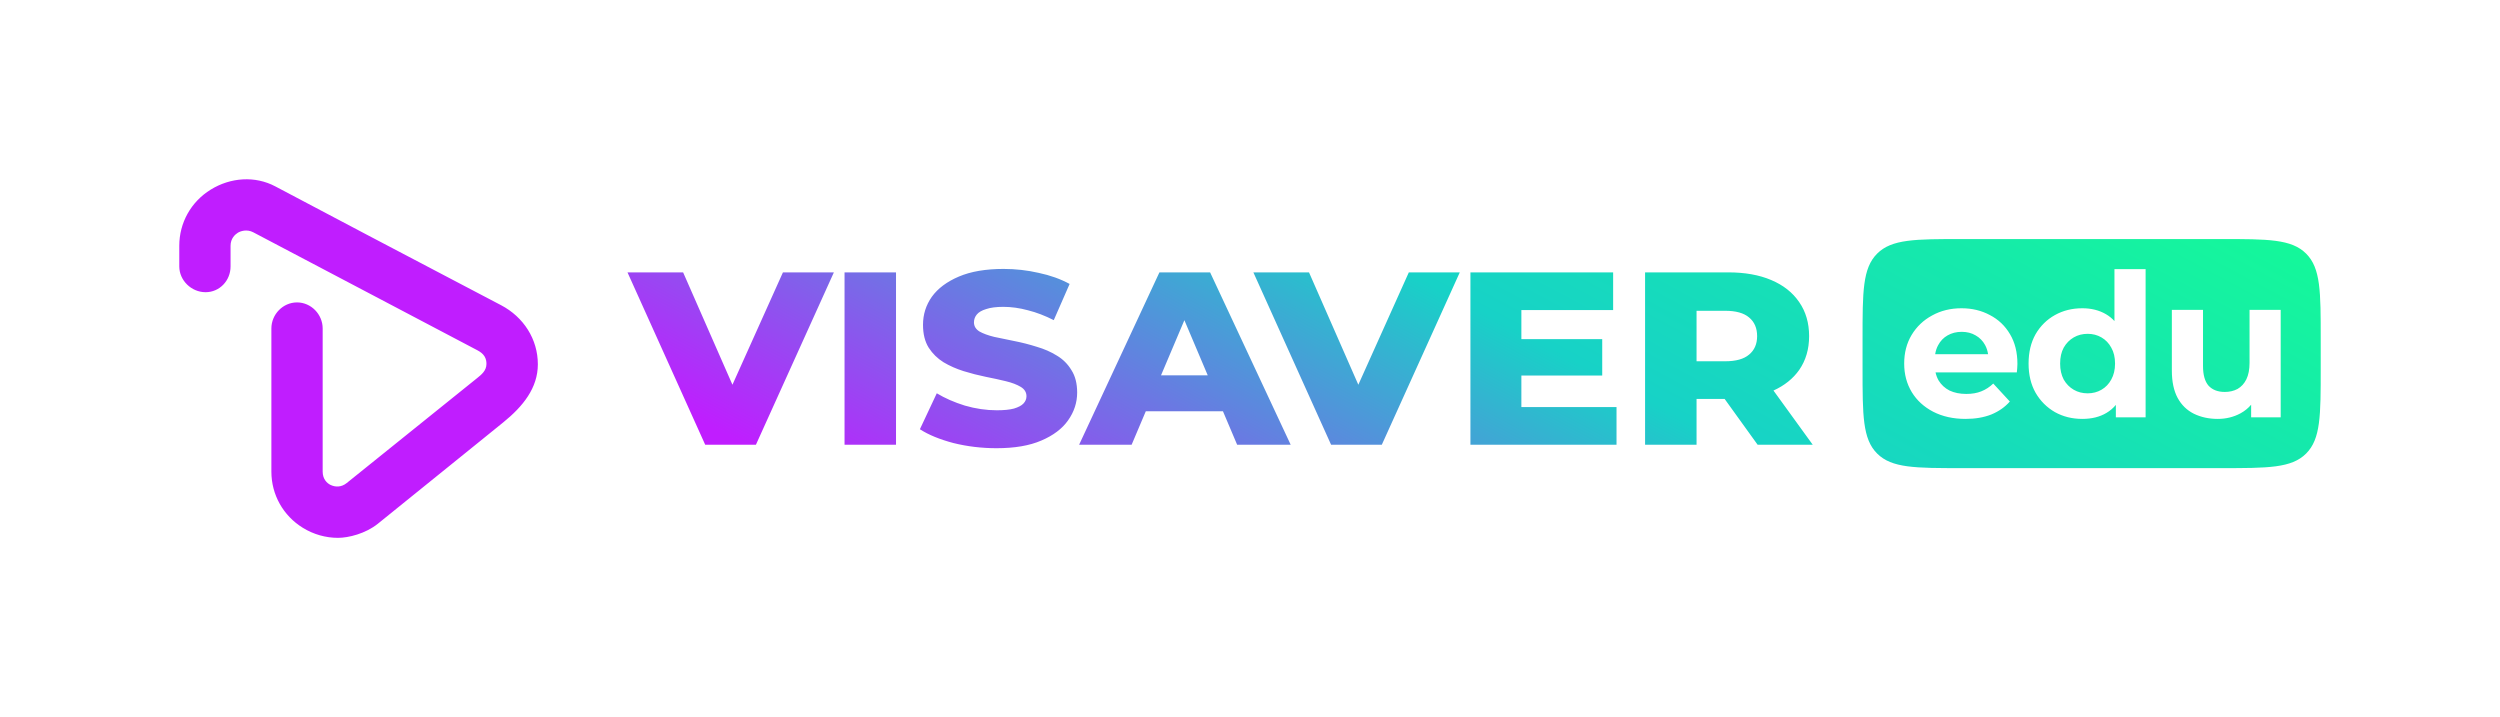 <?xml version="1.0" encoding="UTF-8"?> <svg xmlns="http://www.w3.org/2000/svg" width="251" height="72" viewBox="0 0 251 72" fill="none"><path fill-rule="evenodd" clip-rule="evenodd" d="M43.577 41.443C45.237 40.107 46.779 38.867 47.897 37.967C48.119 37.789 48.35 37.6 48.521 37.389C48.707 37.16 48.84 36.884 48.84 36.537C48.84 36.298 48.804 36.029 48.638 35.767C48.477 35.514 48.23 35.325 47.924 35.164C45.342 33.805 42.76 32.446 40.178 31.086L40.177 31.085C35.261 28.496 30.344 25.906 25.425 23.321C24.788 22.986 24.152 23.2 23.879 23.368C23.619 23.529 23.148 23.93 23.148 24.675V26.749C23.148 28.178 22.044 29.337 20.641 29.337C19.21 29.337 18 28.148 18 26.749V24.675C18 22.364 19.179 20.257 21.159 19.036C23.15 17.808 25.608 17.635 27.644 18.715C33.779 21.968 39.928 25.195 46.077 28.421L46.077 28.421C47.486 29.161 48.895 29.9 50.305 30.64C52.572 31.831 54 34.056 54 36.577C54 38.949 52.508 40.803 50.522 42.41L48.621 43.948L48.621 43.949C45.059 46.832 41.497 49.715 37.928 52.59C36.715 53.567 35 54 33.936 54C32.712 54 31.493 53.663 30.406 52.993C28.426 51.772 27.247 49.665 27.247 47.354V32.977C27.247 31.558 28.41 30.362 29.822 30.362C31.233 30.362 32.396 31.558 32.396 32.977V47.353C32.396 48.11 32.844 48.517 33.169 48.678C33.665 48.923 34.268 48.933 34.809 48.498C36.687 46.985 40.355 44.035 43.577 41.443ZM100.056 45C98.56 45 97.116 44.827 95.724 44.481C94.349 44.118 93.227 43.657 92.357 43.096L94.053 39.486C94.871 39.981 95.811 40.393 96.872 40.722C97.951 41.036 99.021 41.192 100.082 41.192C100.796 41.192 101.37 41.135 101.805 41.019C102.24 40.887 102.553 40.722 102.744 40.525C102.953 40.31 103.058 40.063 103.058 39.783C103.058 39.387 102.866 39.074 102.483 38.843C102.101 38.613 101.605 38.423 100.996 38.275C100.387 38.126 99.708 37.978 98.96 37.83C98.229 37.681 97.49 37.492 96.742 37.261C96.011 37.03 95.341 36.733 94.732 36.371C94.123 35.992 93.627 35.505 93.244 34.912C92.862 34.302 92.67 33.536 92.67 32.613C92.67 31.574 92.966 30.635 93.558 29.794C94.167 28.953 95.071 28.277 96.272 27.767C97.472 27.256 98.969 27 100.761 27C101.961 27 103.136 27.132 104.284 27.396C105.45 27.643 106.485 28.014 107.39 28.508L105.798 32.143C104.928 31.698 104.067 31.368 103.214 31.154C102.362 30.923 101.535 30.808 100.735 30.808C100.021 30.808 99.447 30.882 99.012 31.03C98.577 31.162 98.264 31.343 98.073 31.574C97.881 31.805 97.786 32.069 97.786 32.365C97.786 32.745 97.968 33.049 98.334 33.28C98.716 33.495 99.212 33.676 99.821 33.824C100.448 33.956 101.126 34.096 101.857 34.245C102.605 34.393 103.345 34.582 104.075 34.813C104.824 35.028 105.502 35.324 106.111 35.703C106.72 36.066 107.207 36.552 107.573 37.162C107.955 37.755 108.147 38.505 108.147 39.412C108.147 40.418 107.842 41.349 107.233 42.206C106.642 43.047 105.746 43.722 104.545 44.233C103.362 44.745 101.866 45 100.056 45ZM63 27.346L70.803 44.654H75.893L83.722 27.346H78.607L73.537 38.628L68.585 27.346H63ZM84.792 27.346V44.654H89.96V27.346H84.792ZM116.406 27.346L108.342 44.654H113.614L115.038 41.291H122.785L124.21 44.654H129.586L121.495 27.346H116.406ZM121.256 37.681L118.912 32.147L116.567 37.681H121.256ZM133.643 44.654L125.839 27.346H131.424L136.376 38.628L141.446 27.346H146.562L138.732 44.654H133.643ZM152.746 37.706V40.871H162.299V44.654H147.631V27.346H161.959V31.129H152.746V34.047H160.863V37.706H152.746ZM165.166 44.654V27.346H173.518C175.188 27.346 176.624 27.602 177.824 28.113C179.042 28.624 179.982 29.365 180.643 30.338C181.304 31.294 181.635 32.431 181.635 33.75C181.635 35.052 181.304 36.181 180.643 37.137C180.025 38.016 179.163 38.707 178.057 39.211L182 44.654H176.467L173.155 40.055H170.334V44.654H165.166ZM170.334 36.272H173.205C174.283 36.272 175.084 36.049 175.606 35.604C176.145 35.159 176.415 34.541 176.415 33.75C176.415 32.942 176.145 32.316 175.606 31.871C175.084 31.426 174.283 31.203 173.205 31.203H170.334L170.334 36.272ZM187 34C187 29.286 187 26.929 188.464 25.465C189.929 24 192.286 24 197 24H223C227.714 24 230.071 24 231.536 25.465C233 26.929 233 29.286 233 34V37C233 41.714 233 44.071 231.536 45.535C230.071 47 227.714 47 223 47H197C192.286 47 189.929 47 188.464 45.535C187 44.071 187 41.714 187 37V34ZM206.316 41.376C207.131 41.831 208.047 42.058 209.063 42.058C210.012 42.058 210.821 41.857 211.489 41.456C211.848 41.245 212.162 40.977 212.432 40.652V41.897H215.419V27.019H212.291V32.235C212.043 31.963 211.762 31.735 211.449 31.551C210.767 31.15 209.972 30.949 209.063 30.949C208.047 30.949 207.131 31.177 206.316 31.631C205.501 32.086 204.852 32.727 204.371 33.556C203.903 34.385 203.669 35.367 203.669 36.504C203.669 37.627 203.903 38.602 204.371 39.431C204.852 40.26 205.501 40.908 206.316 41.376ZM210.988 39.13C210.574 39.371 210.112 39.491 209.604 39.491C209.083 39.491 208.615 39.371 208.201 39.13C207.786 38.89 207.452 38.549 207.198 38.108C206.958 37.653 206.837 37.118 206.837 36.504C206.837 35.875 206.958 35.341 207.198 34.9C207.452 34.458 207.786 34.117 208.201 33.877C208.615 33.636 209.083 33.516 209.604 33.516C210.112 33.516 210.574 33.636 210.988 33.877C211.402 34.117 211.73 34.458 211.97 34.9C212.224 35.341 212.351 35.875 212.351 36.504C212.351 37.118 212.224 37.653 211.97 38.108C211.73 38.549 211.402 38.89 210.988 39.13ZM194.088 41.336C195.023 41.817 196.106 42.058 197.336 42.058C198.312 42.058 199.174 41.911 199.922 41.617C200.671 41.309 201.293 40.875 201.787 40.313L200.123 38.509C199.762 38.856 199.361 39.117 198.92 39.291C198.492 39.465 197.991 39.551 197.416 39.551C196.774 39.551 196.213 39.438 195.732 39.211C195.264 38.97 194.896 38.629 194.629 38.188C194.491 37.94 194.39 37.673 194.327 37.386H202.489C202.502 37.252 202.516 37.112 202.529 36.965C202.542 36.804 202.549 36.664 202.549 36.544C202.549 35.381 202.302 34.385 201.807 33.556C201.313 32.714 200.638 32.072 199.782 31.631C198.94 31.177 197.991 30.949 196.935 30.949C195.839 30.949 194.856 31.19 193.987 31.671C193.118 32.139 192.43 32.794 191.922 33.636C191.427 34.465 191.18 35.421 191.18 36.504C191.18 37.573 191.434 38.529 191.942 39.371C192.45 40.2 193.165 40.855 194.088 41.336ZM194.291 35.561C194.343 35.227 194.442 34.926 194.589 34.659C194.816 34.231 195.13 33.904 195.531 33.676C195.946 33.436 196.42 33.316 196.955 33.316C197.49 33.316 197.957 33.436 198.358 33.676C198.759 33.904 199.074 34.224 199.301 34.639C199.452 34.914 199.552 35.221 199.603 35.561H194.291ZM222.665 42.058C221.77 42.058 220.968 41.884 220.259 41.536C219.564 41.189 219.023 40.661 218.635 39.953C218.247 39.231 218.054 38.315 218.054 37.205V31.11H221.182V36.744C221.182 37.64 221.369 38.302 221.743 38.729C222.131 39.144 222.672 39.351 223.367 39.351C223.848 39.351 224.276 39.251 224.651 39.05C225.025 38.836 225.319 38.515 225.533 38.088C225.747 37.647 225.854 37.099 225.854 36.444V31.11H228.982V41.897H226.014V40.633C225.719 40.983 225.365 41.27 224.951 41.496C224.256 41.871 223.494 42.058 222.665 42.058Z" fill="url(#paint0_linear_72_128)"></path><defs><linearGradient id="paint0_linear_72_128" x1="38.62" y1="35.753" x2="88.081" y2="-56.825" gradientUnits="userSpaceOnUse"><stop offset="0.086" stop-color="#C01DFF"></stop><stop offset="0.533" stop-color="#17D2C7"></stop><stop offset="1" stop-color="#14FC95"></stop></linearGradient></defs></svg> 